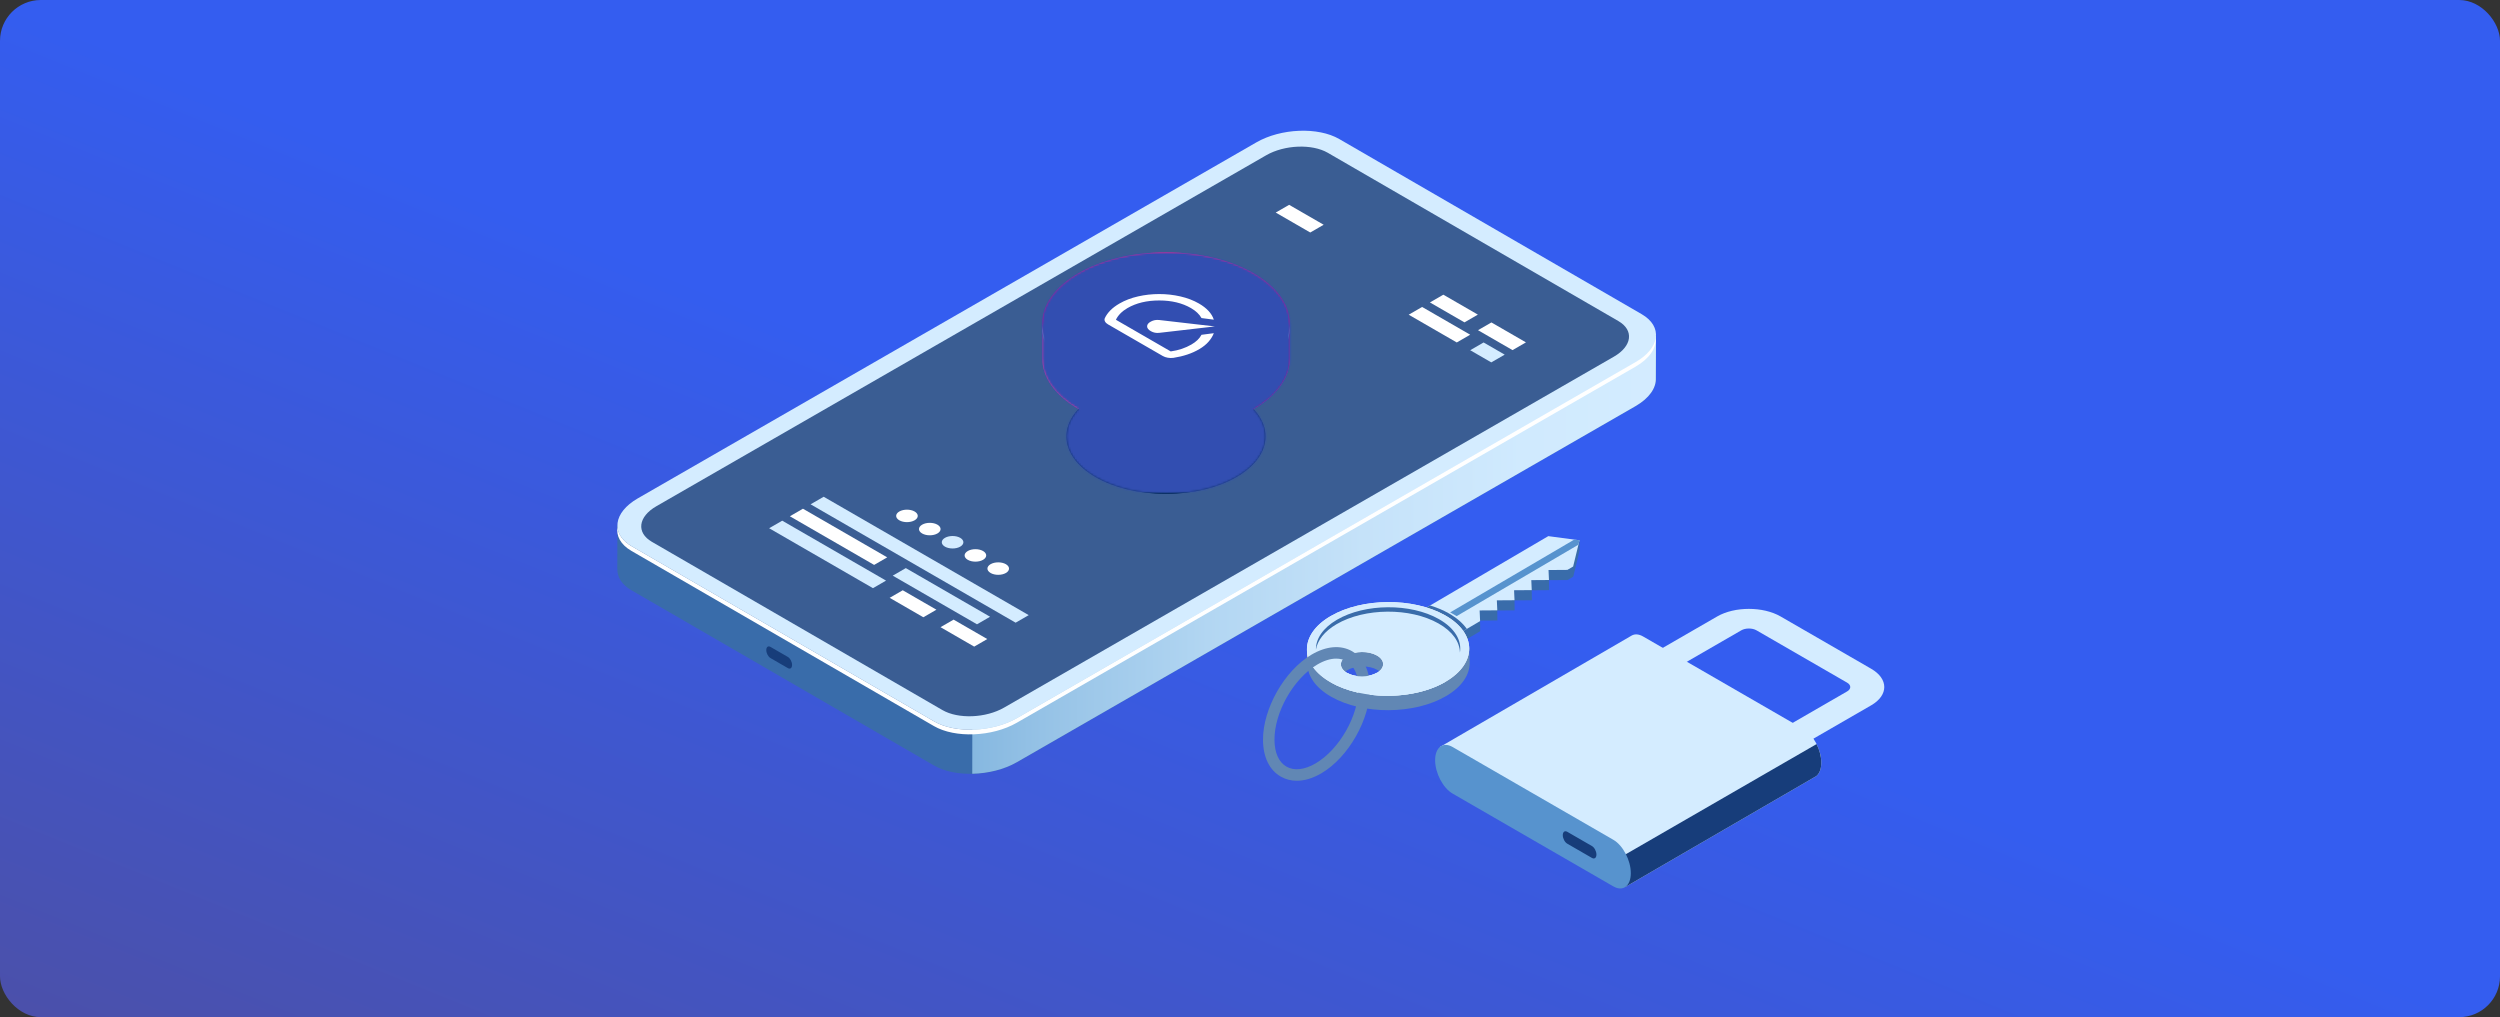 <svg width="1224" height="498" viewBox="0 0 1224 498" fill="none" xmlns="http://www.w3.org/2000/svg">
<rect x="0" y="0" width="1224" height="498" fill="#333333" stroke="none"/>
<rect width="1224" height="498" rx="20" fill="url(#paint0_linear_12017_1046)"/>
<path d="M457.287 374.787L309.23 289.048C304.365 286.231 302.1 282.432 302.26 278.483L302.227 278.493L302.286 257.01L310.52 266.655C311.054 266.303 311.591 265.951 312.176 265.614L615.055 91.308C627.079 84.387 645.255 83.66 655.653 89.682L801.63 174.216C804.585 170.98 810.78 164.149 810.78 164.149L810.709 185.164L810.705 185.16C810.924 189.898 807.551 194.944 800.762 198.853L497.885 373.159C485.861 380.08 467.685 380.807 457.287 374.787Z" fill="#396CAA"/>
<path d="M377.223 322.188L385.749 327.112C386.881 327.765 387.8 327.071 387.8 325.562C387.8 324.053 386.883 322.298 385.749 321.645L377.223 316.721C376.091 316.068 375.172 316.761 375.172 318.271C375.172 319.78 376.091 321.533 377.223 322.188Z" fill="#173D7A"/>
<path d="M615.051 91.306C627.075 84.386 645.251 83.658 655.649 89.68L801.626 174.214C804.581 170.979 810.776 164.148 810.776 164.148L810.705 185.162L810.701 185.159C810.919 189.896 807.547 194.942 800.758 198.851L497.88 373.159C491.607 376.77 483.663 378.677 476.02 378.838L476.307 171.153L615.051 91.306Z" fill="url(#paint1_linear_12017_1046)"/>
<path d="M803.773 153.819L655.716 68.081C645.32 62.058 627.143 62.786 615.117 69.707L312.239 244.015C300.215 250.935 298.895 261.426 309.291 267.449L457.348 353.187C467.744 359.209 485.921 358.482 497.946 351.561L800.825 177.255C812.849 170.332 814.169 159.841 803.773 153.819Z" fill="#D4ECFF"/>
<path d="M457.235 355.48L309.178 269.741C303.816 266.636 301.596 262.34 302.327 257.961C302.589 261.519 304.872 264.888 309.292 267.449L457.348 353.187C467.745 359.209 485.921 358.482 497.947 351.561L800.825 177.253C806.65 173.901 809.937 169.713 810.624 165.6C810.98 170.41 807.626 175.568 800.714 179.546L497.832 353.852C485.808 360.773 467.631 361.5 457.235 355.48Z" fill="white"/>
<path d="M792.366 157.198L650.1 74.814C642.372 70.338 628.862 70.879 619.924 76.022L321.347 247.854C312.409 252.998 311.428 260.795 319.156 265.273L461.422 347.657C469.15 352.133 482.66 351.592 491.597 346.448L790.175 174.617C799.114 169.473 800.094 161.674 792.366 157.198Z" fill="#173D7A" fill-opacity="0.81"/>
<path d="M497.254 304.868L396.863 246.907L403.271 243.208L503.662 301.169L497.254 304.868Z" fill="#D4ECFF"/>
<path d="M427.401 287.97L376.57 258.621L382.978 254.922L433.809 284.27L427.401 287.97Z" fill="#D4ECFF"/>
<path d="M452.064 302.211L435.578 292.693L441.986 288.994L458.472 298.512L452.064 302.211Z" fill="white"/>
<path d="M476.959 316.582L460.473 307.064L466.879 303.365L483.367 312.883L476.959 316.582Z" fill="white"/>
<path d="M427.968 276.583L386.715 252.765L393.121 249.064L434.376 272.884L427.968 276.583Z" fill="white"/>
<path d="M478.333 305.658L437.078 281.838L443.484 278.139L484.739 301.957L478.333 305.658Z" fill="#D4ECFF"/>
<path d="M447.786 254.743C445.721 255.934 442.374 255.934 440.31 254.743C438.246 253.551 438.246 251.619 440.31 250.426C442.374 249.235 445.721 249.235 447.786 250.426C449.85 251.619 449.85 253.551 447.786 254.743Z" fill="white"/>
<path d="M458.958 261.191C456.893 262.382 453.546 262.382 451.482 261.191C449.418 260 449.418 258.068 451.482 256.875C453.546 255.683 456.893 255.683 458.958 256.875C461.022 258.068 461.022 260 458.958 261.191Z" fill="white"/>
<path d="M470.126 267.642C468.061 268.833 464.714 268.833 462.65 267.642C460.585 266.45 460.585 264.518 462.65 263.325C464.714 262.134 468.061 262.134 470.126 263.325C472.19 264.516 472.19 266.449 470.126 267.642Z" fill="#D4ECFF"/>
<path d="M481.297 274.09C479.233 275.281 475.886 275.281 473.822 274.09C471.757 272.899 471.757 270.966 473.822 269.774C475.886 268.582 479.233 268.582 481.297 269.774C483.362 270.966 483.362 272.899 481.297 274.09Z" fill="white"/>
<path d="M492.469 280.539C490.405 281.73 487.058 281.73 484.994 280.539C482.929 279.347 482.929 277.415 484.994 276.222C487.058 275.031 490.405 275.031 492.469 276.222C494.534 277.415 494.534 279.347 492.469 280.539Z" fill="white"/>
<path d="M716.996 157.833L700.094 148.075L706.662 144.281L723.565 154.039L716.996 157.833Z" fill="white"/>
<path d="M740.533 171.422L723.629 161.662L730.199 157.87L747.102 167.629L740.533 171.422Z" fill="white"/>
<path d="M641.496 113.835L624.594 104.075L631.163 100.283L648.067 110.041L641.496 113.835Z" fill="white"/>
<path d="M713.232 167.669L689.695 154.08L696.266 150.286L719.803 163.875L713.232 167.669Z" fill="white"/>
<path d="M730.132 177.427L719.805 171.464L726.373 167.671L736.702 173.634L730.132 177.427Z" fill="#D4ECFF"/>
<path d="M570.859 241.809C597.768 241.809 619.582 229.216 619.582 213.68C619.582 198.145 597.768 185.551 570.859 185.551C543.951 185.551 522.137 198.145 522.137 213.68C522.137 229.216 543.951 241.809 570.859 241.809Z" fill="#092E63"/>
<path d="M631.429 175.52V158.515H628.219C625.337 153.551 620.536 148.878 613.69 144.925C590.037 131.269 551.689 131.269 528.036 144.925C521.19 148.878 516.389 153.551 513.506 158.515H510.301V175.428H510.305C510.264 184.407 516.17 193.394 528.038 200.247C551.691 213.903 590.038 213.903 613.691 200.248C625.517 193.42 631.431 184.469 631.429 175.52Z" fill="#FF2C9C"/>
<path d="M613.688 144.925C601.862 138.097 586.363 134.683 570.863 134.683V210.489C586.363 210.489 601.864 207.075 613.689 200.248C625.517 193.42 631.429 184.469 631.428 175.52V158.516H628.218C625.334 153.551 620.533 148.878 613.688 144.925Z" fill="#B70083"/>
<path d="M570.863 193.482C604.312 193.482 631.428 177.827 631.428 158.515C631.428 139.203 604.312 123.548 570.863 123.548C537.413 123.548 510.297 139.203 510.297 158.515C510.297 177.827 537.413 193.482 570.863 193.482Z" fill="url(#paint2_radial_12017_1046)"/>
<path d="M613.691 183.24C590.039 196.896 551.691 196.896 528.038 183.24C516.702 176.696 510.861 168.202 510.39 159.627C509.88 168.944 515.721 178.356 528.038 185.466C551.691 199.122 590.038 199.122 613.691 185.466C626.008 178.356 631.849 168.946 631.339 159.628C630.868 168.202 625.025 176.696 613.691 183.24Z" fill="white"/>
<mask id="mask0_12017_1046" style="mask-type:alpha" maskUnits="userSpaceOnUse" x="510" y="123" width="122" height="119">
<path d="M570.871 241.81C597.78 241.81 619.594 229.216 619.594 213.68C619.594 198.145 597.78 185.551 570.871 185.551C543.962 185.551 522.148 198.145 522.148 213.68C522.148 229.216 543.962 241.81 570.871 241.81Z" fill="#092E63"/>
<path d="M631.441 175.52V158.515H628.231C625.349 153.551 620.548 148.878 613.701 144.926C590.048 131.269 551.701 131.269 528.048 144.926C521.201 148.878 516.401 153.551 513.518 158.515H510.312V175.428H510.317C510.276 184.407 516.182 193.395 528.049 200.247C551.702 213.903 590.05 213.903 613.703 200.248C625.529 193.42 631.442 184.469 631.441 175.52Z" fill="#FF2C9C"/>
<path d="M613.7 144.926C601.874 138.097 586.374 134.683 570.875 134.683V210.489C586.374 210.489 601.875 207.075 613.701 200.248C625.528 193.42 631.441 184.469 631.439 175.52V158.517H628.229C625.346 153.551 620.545 148.878 613.7 144.926Z" fill="#B70083"/>
<path d="M570.874 193.482C604.324 193.482 631.44 177.827 631.44 158.515C631.44 139.203 604.324 123.548 570.874 123.548C537.425 123.548 510.309 139.203 510.309 158.515C510.309 177.827 537.425 193.482 570.874 193.482Z" fill="url(#paint3_radial_12017_1046)"/>
<path d="M613.703 183.24C590.051 196.897 551.702 196.897 528.049 183.24C516.714 176.696 510.873 168.202 510.402 159.627C509.891 168.945 515.733 178.356 528.049 185.466C551.702 199.123 590.05 199.123 613.703 185.466C626.019 178.356 631.861 168.946 631.35 159.628C630.88 168.202 625.037 176.696 613.703 183.24Z" fill="white"/>
</mask>
<g mask="url(#mask0_12017_1046)">
<path d="M570.871 241.81C597.78 241.81 619.594 229.216 619.594 213.68C619.594 198.145 597.78 185.551 570.871 185.551C543.962 185.551 522.148 198.145 522.148 213.68C522.148 229.216 543.962 241.81 570.871 241.81Z" fill="#092E63"/>
<path d="M631.441 175.52V158.515H628.231C625.349 153.551 620.548 148.878 613.701 144.926C590.048 131.269 551.701 131.269 528.048 144.926C521.201 148.878 516.401 153.551 513.518 158.515H510.312V175.428H510.317C510.276 184.407 516.182 193.395 528.049 200.247C551.702 213.903 590.05 213.903 613.703 200.248C625.529 193.42 631.442 184.469 631.441 175.52Z" fill="#FF2C9C"/>
<path d="M613.7 144.926C601.874 138.097 586.374 134.683 570.875 134.683V210.489C586.374 210.489 601.875 207.075 613.701 200.248C625.528 193.42 631.441 184.469 631.439 175.52V158.517H628.229C625.346 153.551 620.545 148.878 613.7 144.926Z" fill="#B70083"/>
<path d="M570.874 193.482C604.324 193.482 631.44 177.827 631.44 158.515C631.44 139.203 604.324 123.548 570.874 123.548C537.425 123.548 510.309 139.203 510.309 158.515C510.309 177.827 537.425 193.482 570.874 193.482Z" fill="url(#paint4_radial_12017_1046)"/>
<path d="M613.703 183.24C590.051 196.897 551.702 196.897 528.049 183.24C516.714 176.696 510.873 168.202 510.402 159.627C509.891 168.945 515.733 178.356 528.049 185.466C551.702 199.123 590.05 199.123 613.703 185.466C626.019 178.356 631.861 168.946 631.35 159.628C630.88 168.202 625.037 176.696 613.703 183.24Z" fill="white"/>
<g style="mix-blend-mode:color">
<rect x="509.191" y="123.548" width="124.767" height="117.678" fill="#324EB1"/>
</g>
</g>
<g clip-path="url(#clip0_12017_1046)">
<path d="M561.621 159.764C561.621 160.662 562.245 161.461 563.492 162.163C564.738 162.865 566.091 163.132 567.551 162.963L594.768 159.82L567.551 156.677C566.093 156.509 564.74 156.757 563.493 157.421C562.247 158.086 561.623 158.866 561.621 159.764ZM586.992 148.595C588.903 149.699 590.476 150.915 591.708 152.243C592.941 153.572 593.799 154.993 594.282 156.509L588.255 155.723C587.737 154.788 587.04 153.909 586.166 153.086C585.291 152.264 584.27 151.515 583.104 150.84C578.794 148.352 573.609 147.108 567.549 147.108C561.488 147.108 556.305 148.352 551.998 150.84C550.637 151.626 549.479 152.51 548.524 153.493C547.569 154.475 546.847 155.499 546.36 156.565L573.189 172.054C575.165 171.774 576.988 171.348 578.657 170.778C580.327 170.208 581.874 169.511 583.298 168.687C584.464 168.013 585.46 167.279 586.286 166.484C587.112 165.688 587.768 164.833 588.255 163.917L594.282 163.131C593.731 164.571 592.881 165.951 591.732 167.27C590.582 168.59 589.099 169.791 587.283 170.876C585.468 171.96 583.491 172.858 581.354 173.569C579.217 174.281 576.949 174.824 574.55 175.197C573.61 175.328 572.67 175.309 571.731 175.141C570.791 174.973 569.981 174.692 569.3 174.299L542.472 158.81C541.791 158.417 541.305 157.949 541.014 157.407C540.722 156.864 540.69 156.322 540.917 155.779C541.532 154.451 542.431 153.184 543.613 151.977C544.795 150.771 546.294 149.644 548.11 148.595C550.799 147.043 553.829 145.883 557.198 145.117C560.568 144.351 564.019 143.967 567.551 143.967C571.083 143.966 574.541 144.354 577.926 145.131C581.312 145.907 584.334 147.062 586.992 148.595Z" fill="white"/>
</g>
<path d="M872.693 370.401L860.913 363.601L904.35 338.523C906.401 337.339 906.401 335.412 904.35 334.228L859.976 308.609C857.925 307.424 854.586 307.424 852.535 308.609L809.097 333.686L797.316 326.885L840.754 301.808C849.301 296.874 863.21 296.874 871.757 301.808L916.131 327.427C924.678 332.361 924.678 340.392 916.131 345.326L872.693 370.401Z" fill="#D4ECFF"/>
<path d="M891.708 373.396C891.708 367.098 887.88 359.781 883.155 357.054L804.456 311.618C802.342 310.396 800.409 310.311 798.915 311.145L798.91 311.142L704.945 365.746L795.813 434.217L888.387 380.486C888.672 380.355 888.949 380.206 889.205 380.013H889.208C890.752 378.839 891.708 376.542 891.708 373.396Z" fill="#D4ECFF"/>
<path d="M795.808 434.217L888.382 380.486C888.667 380.355 888.943 380.206 889.2 380.013H889.202C890.749 378.841 891.703 376.544 891.703 373.398C891.703 370.393 890.824 367.157 889.398 364.298L783.871 425.225L795.808 434.217Z" fill="#173D7A"/>
<path d="M789.893 433.974L711.194 388.538C706.471 385.811 702.641 378.494 702.641 372.196C702.641 365.898 706.471 363.004 711.194 365.731L789.893 411.167C794.616 413.894 798.446 421.21 798.446 427.509C798.446 433.807 794.616 436.701 789.893 433.974Z" fill="#5793CE"/>
<path d="M779.432 420.052L767.32 413.064C766.115 412.369 765.137 410.502 765.137 408.894C765.137 407.286 766.113 406.549 767.32 407.244L779.432 414.232C780.636 414.927 781.614 416.794 781.614 418.402C781.614 420.008 780.636 420.747 779.432 420.052Z" fill="#173D7A"/>
<path d="M686.191 309.644L705.256 320.472L724.708 309.058L724.658 304.093L724.491 304.192L724.476 303.841L733.128 303.78L733.077 298.892L741.561 298.833L741.51 293.943L749.994 293.883L749.943 288.996L758.427 288.936L758.376 284.049L767.446 283.985L770.265 282.331L773.373 269.497L773.323 264.533L771.822 269.291L758.091 267.457L686.191 309.644Z" fill="#396CAA"/>
<path d="M705.201 315.508L724.656 304.093L724.423 298.876L733.073 298.815L732.856 293.927L741.506 293.866L741.289 288.98L749.939 288.919L749.722 284.031L758.372 283.972L758.155 279.084L767.393 279.018L770.21 277.366L773.321 264.532L758.039 262.492L686.137 304.677L705.201 315.508Z" fill="#D4ECFF"/>
<path d="M718.158 307.906C716.198 305.124 713.259 302.525 709.321 300.289C706.548 298.714 703.461 297.437 700.188 296.435L686.137 304.679L705.201 315.508L718.158 307.906Z" fill="#396CAA"/>
<path d="M772.782 266.686L773.304 264.532L770.739 264.19L709.988 299.835L713.187 301.651L772.782 266.686Z" fill="#5793CE"/>
<path d="M640.09 325.305L639.879 318.248L642.139 323.013L640.09 325.305Z" fill="#D3D0CF"/>
<path d="M651.852 341.184C667.428 350.032 692.582 349.856 708.033 340.791C715.779 336.246 719.614 330.329 719.553 324.445L719.555 324.45L719.337 316.971L718.067 318.386C716.275 314.7 712.859 311.23 707.805 308.358C692.229 299.51 667.077 299.686 651.626 308.751C636.172 317.813 636.273 332.336 651.852 341.184ZM674.351 327.982C678.405 330.285 678.434 334.065 674.411 336.426C670.389 338.786 663.841 338.832 659.784 336.529C655.73 334.225 655.704 330.445 659.725 328.085C663.746 325.724 670.297 325.678 674.351 327.982Z" fill="#6187B4"/>
<path d="M651.628 334.131C667.204 342.979 692.359 342.803 707.81 333.738C723.261 324.673 723.157 310.151 707.581 301.303C692.005 292.455 666.851 292.631 651.4 301.696C635.949 310.76 636.052 325.281 651.628 334.131ZM674.128 320.929C678.182 323.232 678.211 327.012 674.187 329.373C670.166 331.733 663.618 331.779 659.561 329.476C655.507 327.172 655.481 323.392 659.502 321.032C663.525 318.671 670.074 318.625 674.128 320.929Z" fill="#F2F2F2"/>
<path d="M651.629 334.131C655.126 336.116 659.105 337.65 663.348 338.727C666.347 339.488 669.475 340.024 672.661 340.335C685.051 341.542 698.276 339.33 707.808 333.738C723.259 324.673 723.156 310.151 707.58 301.303C692.004 292.455 666.849 292.631 651.398 301.696C635.95 310.76 636.053 325.281 651.629 334.131ZM674.128 320.929C678.183 323.232 678.211 327.012 674.188 329.373C670.166 331.733 663.618 331.779 659.562 329.476C655.507 327.172 655.481 323.392 659.502 321.032C663.526 318.671 670.074 318.625 674.128 320.929Z" fill="#D4ECFF"/>
<path d="M644.275 318.059C645.034 313.538 648.384 309.121 654.351 305.62C668.097 297.554 690.476 297.398 704.335 305.271C711.221 309.183 714.7 314.343 714.779 319.533C715.767 313.641 712.342 307.568 704.499 303.115C690.641 295.241 668.262 295.399 654.515 303.464C647.603 307.518 644.196 312.805 644.275 318.059Z" fill="#396CAA"/>
<path d="M634.909 382.259C632.11 382.259 629.48 381.589 627.113 380.245C621.532 377.081 618.425 370.715 618.368 362.321C618.258 347.015 628.911 328.262 642.116 320.514C649.351 316.267 656.409 315.674 661.99 318.847C664.361 320.191 666.307 322.135 667.768 324.623V324.625C669.703 327.922 670.701 332.007 670.734 336.77C670.842 352.078 660.186 370.833 646.984 378.58C642.818 381.023 638.711 382.259 634.909 382.259ZM654.182 322.46C651.378 322.46 648.237 323.434 644.959 325.356C633.297 332.198 623.888 348.764 623.984 362.282C624.028 368.582 626.123 373.227 629.886 375.361C633.65 377.5 638.711 376.925 644.143 373.738C655.803 366.898 665.212 350.33 665.118 336.81C665.092 333.102 664.333 329.871 662.924 327.466C661.97 325.84 660.722 324.583 659.217 323.73C657.725 322.883 656.027 322.46 654.182 322.46Z" fill="#6187B4"/>
<path d="M661.53 334.883L672.619 337.602L674.212 329.373C670.191 331.733 663.642 331.779 659.586 329.476L661.53 334.883Z" fill="#D4ECFF"/>
<path d="M651.652 334.131C655.149 336.116 659.129 337.65 663.372 338.727C666.371 339.488 669.499 340.024 672.684 340.335C685.075 341.542 698.299 339.33 707.831 333.738L662.67 332.725L651.652 334.131Z" fill="#D4ECFF"/>
<defs>
<linearGradient id="paint0_linear_12017_1046" x1="611.641" y1="248.866" x2="278.673" y2="1067.24" gradientUnits="userSpaceOnUse">
<stop stop-color="#345DF0"/>
<stop offset="0.519" stop-color="#4B50AA"/>
<stop offset="1" stop-color="#4B50AA"/>
</linearGradient>
<linearGradient id="paint1_linear_12017_1046" x1="476.02" y1="232.219" x2="830.252" y2="232.219" gradientUnits="userSpaceOnUse">
<stop stop-color="#86B8E0"/>
<stop offset="0.116" stop-color="#98C4E7"/>
<stop offset="0.326" stop-color="#B2D6F2"/>
<stop offset="0.54" stop-color="#C5E2F9"/>
<stop offset="0.761" stop-color="#D0EAFE"/>
<stop offset="1" stop-color="#D4ECFF"/>
</linearGradient>
<radialGradient id="paint2_radial_12017_1046" cx="0" cy="0" r="1" gradientUnits="userSpaceOnUse" gradientTransform="translate(570.862 158.515) scale(60.566)">
<stop stop-color="#FF2C9C"/>
<stop offset="0.312" stop-color="#FB289B"/>
<stop offset="0.602" stop-color="#F01D97"/>
<stop offset="0.881" stop-color="#DD0A91"/>
<stop offset="1" stop-color="#D3008D"/>
</radialGradient>
<radialGradient id="paint3_radial_12017_1046" cx="0" cy="0" r="1" gradientUnits="userSpaceOnUse" gradientTransform="translate(570.874 158.515) scale(60.566)">
<stop stop-color="#FF2C9C"/>
<stop offset="0.312" stop-color="#FB289B"/>
<stop offset="0.602" stop-color="#F01D97"/>
<stop offset="0.881" stop-color="#DD0A91"/>
<stop offset="1" stop-color="#D3008D"/>
</radialGradient>
<radialGradient id="paint4_radial_12017_1046" cx="0" cy="0" r="1" gradientUnits="userSpaceOnUse" gradientTransform="translate(570.874 158.515) scale(60.566)">
<stop stop-color="#FF2C9C"/>
<stop offset="0.312" stop-color="#FB289B"/>
<stop offset="0.602" stop-color="#F01D97"/>
<stop offset="0.881" stop-color="#DD0A91"/>
<stop offset="1" stop-color="#D3008D"/>
</radialGradient>
<clipPath id="clip0_12017_1046">
<rect width="53.877" height="53.877" fill="white" transform="matrix(0.866 0.5 -0.866 0.5 571.438 130.637)"/>
</clipPath>
</defs>
</svg>

